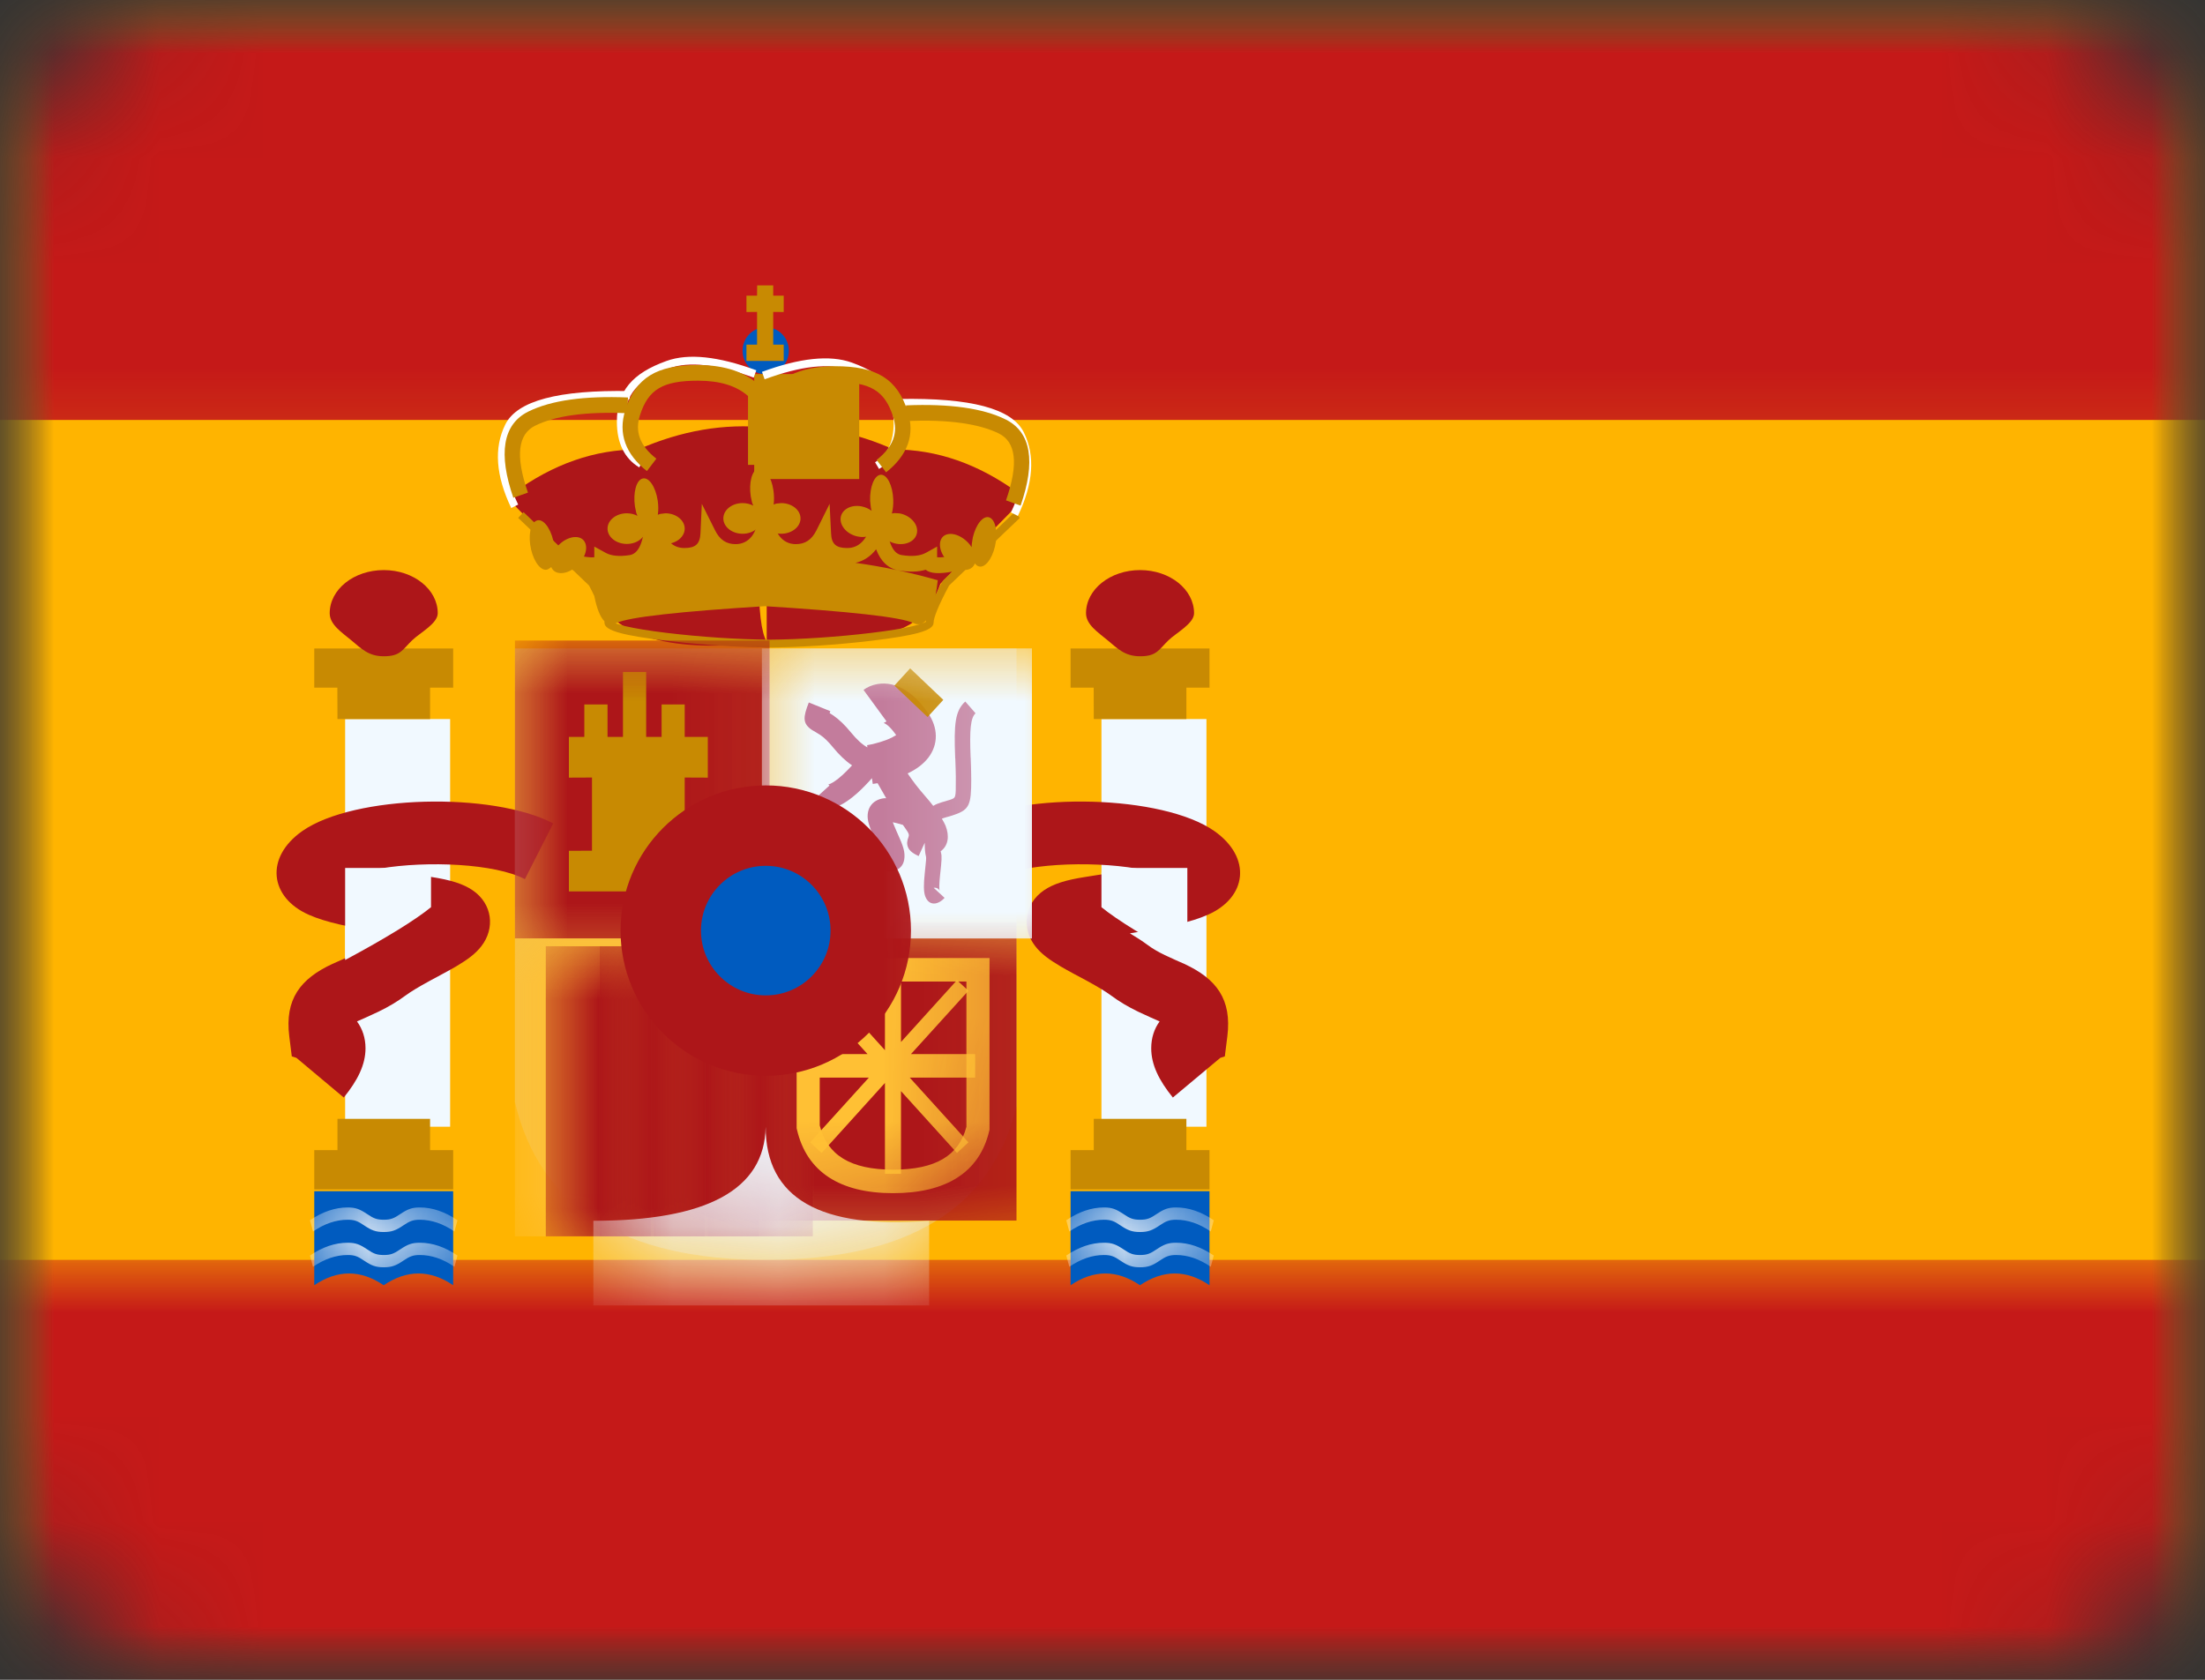 <svg xmlns="http://www.w3.org/2000/svg" xmlns:xlink="http://www.w3.org/1999/xlink" width="21" height="16" viewBox="0 0 21 16"><rect x="0" y="0" width="21" height="16" fill="#333333" stroke="none"/><defs><path id="k" d="M0,0.052 L1.323,0.052 L1.323,0.948 C1.213,0.873 1.103,0.836 0.992,0.836 C0.882,0.836 0.772,0.873 0.661,0.948 C0.551,0.873 0.441,0.836 0.331,0.836 C0.221,0.836 0.11,0.873 0,0.948 L0,0.052 Z"/><path id="m" d="M0,0.052 L1.323,0.052 L1.323,0.948 C1.213,0.873 1.103,0.836 0.992,0.836 C0.882,0.836 0.772,0.873 0.661,0.948 C0.551,0.873 0.441,0.836 0.331,0.836 C0.221,0.836 0.11,0.873 0,0.948 L0,0.052 Z"/><path id="o" d="M0,0.052 L1.323,0.052 L1.323,0.948 C1.213,0.873 1.103,0.836 0.992,0.836 C0.882,0.836 0.772,0.873 0.661,0.948 C0.551,0.873 0.441,0.836 0.331,0.836 C0.221,0.836 0.11,0.873 0,0.948 L0,0.052 Z"/><path id="q" d="M0,0.052 L1.323,0.052 L1.323,0.948 C1.213,0.873 1.103,0.836 0.992,0.836 C0.882,0.836 0.772,0.873 0.661,0.948 C0.551,0.873 0.441,0.836 0.331,0.836 C0.221,0.836 0.11,0.873 0,0.948 L0,0.052 Z"/><path id="s" d="M0,0 L4.777,0 L4.777,4.361 C4.541,5.336 3.745,5.824 2.389,5.824 C1.033,5.824 0.237,5.323 0,4.322 L0,0 Z"/><path id="u" d="M0,0 L4.777,0 L4.777,4.361 C4.541,5.336 3.745,5.824 2.389,5.824 C1.033,5.824 0.237,5.323 0,4.322 L0,0 Z"/><path id="w" d="M0,0 L4.777,0 L4.777,4.361 C4.541,5.336 3.745,5.824 2.389,5.824 C1.033,5.824 0.237,5.323 0,4.322 L0,0 Z"/><path id="y" d="M0,0 L4.777,0 L4.777,4.361 C4.541,5.336 3.745,5.824 2.389,5.824 C1.033,5.824 0.237,5.323 0,4.322 L0,0 Z"/><path id="A" d="M0,0 L4.777,0 L4.777,4.361 C4.541,5.336 3.745,5.824 2.389,5.824 C1.033,5.824 0.237,5.323 0,4.322 L0,0 Z"/><path id="C" d="M0,0 L4.777,0 L4.777,4.361 C4.541,5.336 3.745,5.824 2.389,5.824 C1.033,5.824 0.237,5.323 0,4.322 L0,0 Z"/><path id="E" d="M0,0 L4.777,0 L4.777,4.361 C4.541,5.336 3.745,5.824 2.389,5.824 C1.033,5.824 0.237,5.323 0,4.322 L0,0 Z"/><path id="G" d="M0,0 L4.777,0 L4.777,4.361 C4.541,5.336 3.745,5.824 2.389,5.824 C1.033,5.824 0.237,5.323 0,4.322 L0,0 Z"/><path id="I" d="M0,0 L4.777,0 L4.777,4.361 C4.541,5.336 3.745,5.824 2.389,5.824 C1.033,5.824 0.237,5.323 0,4.322 L0,0 Z"/><path id="K" d="M0,0 L4.777,0 L4.777,4.361 C4.541,5.336 3.745,5.824 2.389,5.824 C1.033,5.824 0.237,5.323 0,4.322 L0,0 Z"/><path id="M" d="M0,0 L4.777,0 L4.777,4.361 C4.541,5.336 3.745,5.824 2.389,5.824 C1.033,5.824 0.237,5.323 0,4.322 L0,0 Z"/><path id="O" d="M0,0 L4.777,0 L4.777,4.361 C4.541,5.336 3.745,5.824 2.389,5.824 C1.033,5.824 0.237,5.323 0,4.322 L0,0 Z"/><path id="Q" d="M0,0 L4.777,0 L4.777,4.361 C4.541,5.336 3.745,5.824 2.389,5.824 C1.033,5.824 0.237,5.323 0,4.322 L0,0 Z"/><path id="S" d="M0,0 L4.777,0 L4.777,4.361 C4.541,5.336 3.745,5.824 2.389,5.824 C1.033,5.824 0.237,5.323 0,4.322 L0,0 Z"/><path id="U" d="M0,0 L4.777,0 L4.777,4.361 C4.541,5.336 3.745,5.824 2.389,5.824 C1.033,5.824 0.237,5.323 0,4.322 L0,0 Z"/><rect id="a" width="21" height="16" x="0" y="0" rx="2"/><rect id="c" width="21" height="16" x="0" y="0"/><rect id="e" width="21" height="16" x="0" y="0"/><rect id="g" width="21" height="16" x="0" y="0"/><rect id="i" width="21" height="16" x="0" y="0"/></defs><g fill="none" fill-rule="evenodd"><mask id="b" fill="#fff"><use xlink:href="#a"/></mask><g mask="url(#b)"><mask id="d" fill="#fff"><use xlink:href="#c"/></mask><g mask="url(#d)"><rect width="21" height="16" fill="#FFB400" fill-rule="nonzero"/><mask id="f" fill="#fff"><use xlink:href="#e"/></mask><rect width="21" height="4" fill="#C51918" fill-rule="nonzero" mask="url(#f)"/><mask id="h" fill="#fff"><use xlink:href="#g"/></mask><rect width="21" height="4" y="12" fill="#C51918" fill-rule="nonzero" mask="url(#h)"/><mask id="j" fill="#fff"><use xlink:href="#i"/></mask><g mask="url(#j)"><g transform="translate(2.634 2.718)"><g transform="translate(0 2.712)"><rect width="1" height="3.883" x=".653" y="1.419" fill="#F1F9FF" fill-rule="nonzero"/><polygon fill="#C88A02" fill-rule="nonzero" points="1.682 .747 1.682 1.12 1.462 1.12 1.462 1.419 .58 1.419 .579 1.12 .359 1.12 .359 .747"/><polygon fill="#C88A02" fill-rule="nonzero" points="1.462 5.525 1.682 5.525 1.682 5.899 .359 5.899 .359 5.525 .58 5.525 .58 5.227 1.462 5.227"/><path fill="#AD1619" fill-rule="nonzero" d="M1.021,0.821 C1.18,0.821 1.197,0.76 1.291,0.669 C1.364,0.598 1.535,0.51 1.535,0.411 C1.535,0.184 1.305,0 1.021,0 C0.736,0 0.506,0.184 0.506,0.411 C0.506,0.521 0.624,0.595 0.712,0.669 C0.806,0.747 0.875,0.821 1.021,0.821 Z"/><g transform="translate(.359 5.864)"><path fill="#005BBF" fill-rule="nonzero" d="M0,0.052 L1.323,0.052 L1.323,0.948 C1.213,0.873 1.103,0.836 0.992,0.836 C0.882,0.836 0.772,0.873 0.661,0.948 C0.551,0.873 0.441,0.836 0.331,0.836 C0.221,0.836 0.11,0.873 0,0.948 L0,0.052 Z"/><mask id="l" fill="#fff"><use xlink:href="#k"/></mask><path fill="#FFF" fill-rule="nonzero" d="M-0.012,0.772 L-0.041,0.665 C0.078,0.584 0.198,0.543 0.318,0.543 C0.395,0.543 0.435,0.56 0.504,0.606 C0.564,0.647 0.596,0.66 0.662,0.66 C0.728,0.66 0.759,0.647 0.819,0.606 C0.888,0.56 0.928,0.543 1.006,0.543 C1.126,0.543 1.245,0.584 1.364,0.665 L1.335,0.772 C1.225,0.697 1.115,0.66 1.006,0.66 C0.94,0.66 0.909,0.673 0.848,0.714 C0.78,0.76 0.739,0.777 0.662,0.777 C0.584,0.777 0.544,0.76 0.475,0.714 C0.415,0.673 0.384,0.66 0.318,0.66 C0.208,0.66 0.098,0.697 -0.012,0.772 Z" mask="url(#l)"/><mask id="n" fill="#fff"><use xlink:href="#m"/></mask><path fill="#FFF" fill-rule="nonzero" d="M-0.012,0.436 L-0.041,0.329 C0.078,0.248 0.198,0.207 0.318,0.207 C0.395,0.207 0.435,0.224 0.504,0.27 C0.564,0.311 0.596,0.324 0.662,0.324 C0.728,0.324 0.759,0.311 0.819,0.27 C0.888,0.224 0.928,0.207 1.006,0.207 C1.126,0.207 1.245,0.248 1.364,0.329 L1.335,0.436 C1.225,0.361 1.115,0.324 1.006,0.324 C0.94,0.324 0.909,0.337 0.848,0.378 C0.78,0.424 0.739,0.441 0.662,0.441 C0.584,0.441 0.544,0.424 0.475,0.378 C0.415,0.337 0.384,0.324 0.318,0.324 C0.208,0.324 0.098,0.361 -0.012,0.436 Z" mask="url(#n)"/></g><rect width="1" height="3.883" x="7.856" y="1.419" fill="#F1F9FF" fill-rule="nonzero"/><polygon fill="#C88A02" fill-rule="nonzero" points="8.885 .747 8.885 1.12 8.665 1.12 8.665 1.419 7.783 1.419 7.782 1.12 7.562 1.12 7.562 .747"/><polygon fill="#C88A02" fill-rule="nonzero" points="8.665 5.525 8.885 5.525 8.885 5.899 7.562 5.899 7.562 5.525 7.783 5.525 7.783 5.227 8.665 5.227"/><path fill="#AD1619" fill-rule="nonzero" d="M8.224,0.821 C8.383,0.821 8.4,0.76 8.494,0.669 C8.567,0.598 8.738,0.51 8.738,0.411 C8.738,0.184 8.508,0 8.224,0 C7.939,0 7.709,0.184 7.709,0.411 C7.709,0.521 7.827,0.595 7.915,0.669 C8.009,0.747 8.078,0.821 8.224,0.821 Z"/><g transform="translate(7.562 5.864)"><path fill="#005BBF" fill-rule="nonzero" d="M0,0.052 L1.323,0.052 L1.323,0.948 C1.213,0.873 1.103,0.836 0.992,0.836 C0.882,0.836 0.772,0.873 0.661,0.948 C0.551,0.873 0.441,0.836 0.331,0.836 C0.221,0.836 0.11,0.873 0,0.948 L0,0.052 Z"/><mask id="p" fill="#fff"><use xlink:href="#o"/></mask><path fill="#FFF" fill-rule="nonzero" d="M-0.012,0.772 L-0.041,0.665 C0.078,0.584 0.198,0.543 0.318,0.543 C0.395,0.543 0.435,0.56 0.504,0.606 C0.564,0.647 0.596,0.66 0.662,0.66 C0.728,0.66 0.759,0.647 0.819,0.606 C0.888,0.56 0.928,0.543 1.006,0.543 C1.126,0.543 1.245,0.584 1.364,0.665 L1.335,0.772 C1.225,0.697 1.115,0.66 1.006,0.66 C0.94,0.66 0.909,0.673 0.848,0.714 C0.78,0.76 0.739,0.777 0.662,0.777 C0.584,0.777 0.544,0.76 0.475,0.714 C0.415,0.673 0.384,0.66 0.318,0.66 C0.208,0.66 0.098,0.697 -0.012,0.772 Z" mask="url(#p)"/><mask id="r" fill="#fff"><use xlink:href="#q"/></mask><path fill="#FFF" fill-rule="nonzero" d="M-0.012,0.436 L-0.041,0.329 C0.078,0.248 0.198,0.207 0.318,0.207 C0.395,0.207 0.435,0.224 0.504,0.27 C0.564,0.311 0.596,0.324 0.662,0.324 C0.728,0.324 0.759,0.311 0.819,0.27 C0.888,0.224 0.928,0.207 1.006,0.207 C1.126,0.207 1.245,0.248 1.364,0.329 L1.335,0.436 C1.225,0.361 1.115,0.324 1.006,0.324 C0.94,0.324 0.909,0.337 0.848,0.378 C0.78,0.424 0.739,0.441 0.662,0.441 C0.584,0.441 0.544,0.424 0.475,0.378 C0.415,0.337 0.384,0.324 0.318,0.324 C0.208,0.324 0.098,0.361 -0.012,0.436 Z" mask="url(#r)"/></g><path fill="#AD1619" fill-rule="nonzero" d="M0.847,4.555 C0.847,4.712 0.772,4.861 0.64,5.024 L0.189,4.646 L0.145,4.632 L0.121,4.441 C0.077,4.088 0.226,3.893 0.532,3.751 C0.539,3.748 0.678,3.687 0.717,3.667 C0.782,3.636 0.835,3.605 0.885,3.568 C0.934,3.532 0.986,3.498 1.05,3.46 C0.671,3.398 0.466,3.353 0.309,3.284 C-0.066,3.12 -0.115,2.738 0.246,2.485 C0.739,2.141 2.056,2.11 2.635,2.413 L2.365,2.944 C2.081,2.795 1.436,2.767 0.984,2.843 C1.053,2.856 1.13,2.869 1.216,2.882 C1.27,2.891 1.459,2.921 1.474,2.923 C1.655,2.951 1.778,2.988 1.869,3.051 C2.056,3.18 2.083,3.412 1.95,3.583 C1.894,3.655 1.821,3.709 1.71,3.775 C1.674,3.796 1.636,3.817 1.584,3.845 C1.574,3.851 1.484,3.899 1.458,3.913 C1.352,3.971 1.282,4.013 1.23,4.051 C1.149,4.111 1.066,4.16 0.971,4.206 C0.92,4.231 0.774,4.296 0.775,4.295 C0.772,4.297 0.769,4.298 0.766,4.299 C0.817,4.369 0.847,4.455 0.847,4.555 Z M6.542,2.413 C7.12,2.11 8.438,2.141 8.93,2.485 C9.291,2.738 9.243,3.12 8.867,3.284 C8.71,3.353 8.505,3.398 8.127,3.46 C8.19,3.498 8.243,3.532 8.292,3.568 C8.341,3.605 8.395,3.636 8.459,3.667 C8.499,3.687 8.637,3.748 8.645,3.751 C8.951,3.893 9.099,4.088 9.055,4.441 L9.055,4.441 L9.031,4.632 L8.988,4.646 L8.536,5.024 C8.404,4.861 8.33,4.712 8.33,4.555 C8.33,4.455 8.359,4.369 8.41,4.299 C8.407,4.298 8.404,4.297 8.401,4.295 C8.402,4.296 8.256,4.231 8.205,4.206 C8.11,4.16 8.027,4.111 7.946,4.051 C7.894,4.013 7.825,3.971 7.719,3.913 C7.692,3.899 7.603,3.851 7.592,3.845 C7.541,3.817 7.502,3.796 7.467,3.775 C7.356,3.709 7.282,3.655 7.226,3.583 C7.093,3.412 7.121,3.18 7.307,3.051 C7.398,2.988 7.521,2.951 7.702,2.923 C7.717,2.921 7.906,2.891 7.96,2.882 C8.046,2.869 8.123,2.856 8.192,2.843 C7.74,2.767 7.095,2.795 6.811,2.944 L6.811,2.944 L6.542,2.413 Z"/><path fill="#F1F9FF" fill-rule="nonzero" d="M1.254,2.837 L1.471,2.883 L1.471,3.211 C1.317,3.336 1.044,3.504 0.653,3.714 L0.653,2.837 L1.254,2.837 Z"/><path fill="#F1F9FF" fill-rule="nonzero" d="M8.457,2.837 L8.674,2.883 L8.674,3.211 C8.52,3.336 8.247,3.504 7.856,3.714 L7.856,2.837 L8.457,2.837 Z" transform="matrix(-1 0 0 1 16.53 0)"/></g><g fill-rule="nonzero" transform="translate(2.108)"><path fill="#AD1619" d="M2.563,1.354 L2.563,1.356 L2.713,1.346 C3.068,1.335 3.42,1.407 3.768,1.563 C4.181,1.563 4.577,1.701 4.955,1.977 L4.955,2.086 L4.214,2.843 C4.066,3.26 3.802,3.282 3.596,3.352 C3.569,3.361 3.398,3.371 3.202,3.379 L3.003,3.387 C2.771,3.396 2.56,3.401 2.56,3.401 L2.56,3.399 L2.413,3.415 C1.53,3.494 1.022,3.303 0.89,2.843 L0.149,2.086 L0.149,1.977 C0.527,1.701 0.923,1.563 1.337,1.563 C1.747,1.383 2.156,1.313 2.563,1.354 Z M2.56,1.391 L2.563,1.354 C2.458,2.545 2.457,3.225 2.56,3.394 L2.56,1.391 Z"/><path fill="#C88A02" d="M2.625,2.189 C2.625,2.358 2.71,2.465 2.837,2.465 C2.926,2.465 2.988,2.424 3.034,2.333 L3.034,2.333 L3.159,2.081 L3.173,2.363 C3.177,2.463 3.22,2.502 3.326,2.502 C3.435,2.502 3.511,2.43 3.561,2.268 L3.561,2.268 L3.671,1.908 L3.704,2.283 C3.72,2.469 3.77,2.556 3.844,2.569 C3.945,2.585 4.021,2.577 4.075,2.548 L4.075,2.548 L4.183,2.488 L4.183,2.59 C4.217,2.594 4.276,2.587 4.356,2.569 L4.356,2.569 L4.379,2.678 L4.921,2.16 L4.971,2.215 L4.297,2.859 C4.199,3.043 4.149,3.164 4.149,3.215 C4.149,3.292 3.952,3.337 3.567,3.384 C3.24,3.424 2.848,3.45 2.545,3.45 L2.619,3.448 L2.619,3.45 L2.582,3.449 L2.545,3.45 L2.545,3.448 L2.428,3.447 C2.162,3.439 1.859,3.416 1.597,3.384 C1.213,3.337 1.015,3.292 1.015,3.215 L1.014,3.199 C0.974,3.159 0.942,3.079 0.918,2.959 C0.904,2.928 0.887,2.895 0.868,2.859 L0.719,2.716 C0.717,2.716 0.716,2.716 0.714,2.715 L0.714,2.712 L0.193,2.215 L0.244,2.16 L0.733,2.628 L0.746,2.569 C0.826,2.587 0.884,2.594 0.918,2.59 L0.918,2.488 L1.027,2.548 C1.08,2.577 1.157,2.585 1.257,2.569 C1.331,2.556 1.381,2.469 1.397,2.283 L1.43,1.908 L1.541,2.268 C1.591,2.43 1.667,2.502 1.776,2.502 C1.882,2.502 1.924,2.463 1.929,2.363 L1.942,2.081 L2.068,2.333 C2.113,2.424 2.176,2.465 2.264,2.465 C2.391,2.465 2.476,2.358 2.476,2.189 L2.625,2.189 Z M2.542,3.056 L2.572,3.054 C1.728,3.106 1.247,3.16 1.129,3.216 L1.12,3.219 L1.137,3.225 C1.158,3.232 1.185,3.24 1.217,3.247 C1.312,3.269 1.447,3.291 1.606,3.31 C1.918,3.348 2.289,3.373 2.584,3.375 C2.875,3.373 3.247,3.348 3.558,3.31 C3.718,3.291 3.853,3.269 3.947,3.247 C3.995,3.236 4.032,3.225 4.056,3.215 C4.065,3.211 4.072,3.207 4.076,3.205 C4.076,3.2 4.077,3.196 4.077,3.191 C4.044,3.23 4.003,3.239 3.956,3.216 C3.838,3.16 3.357,3.106 2.513,3.054 L2.542,3.056 Z M3.602,2.514 C3.549,2.582 3.483,2.626 3.405,2.643 C3.673,2.68 3.934,2.736 4.189,2.809 C4.183,2.862 4.176,2.909 4.168,2.952 L4.195,2.895 L4.195,2.895 L4.235,2.818 L4.242,2.809 L4.327,2.727 C4.207,2.749 4.12,2.747 4.074,2.709 C4.002,2.73 3.917,2.732 3.821,2.716 C3.717,2.699 3.646,2.629 3.602,2.514 Z"/><path fill="#005BBF" d="M2.551,0.847 C2.673,0.847 2.771,0.747 2.771,0.623 C2.771,0.499 2.673,0.399 2.551,0.399 C2.429,0.399 2.33,0.499 2.33,0.623 C2.33,0.747 2.429,0.847 2.551,0.847 Z"/><path fill="#C88A02" d="M0.527,2.43 C0.534,2.463 0.538,2.495 0.539,2.525 C0.558,2.493 0.585,2.464 0.618,2.44 C0.708,2.378 0.804,2.384 0.832,2.455 C0.861,2.526 0.811,2.635 0.722,2.698 C0.632,2.761 0.536,2.754 0.508,2.683 C0.498,2.691 0.487,2.7 0.475,2.705 C0.417,2.729 0.346,2.644 0.316,2.516 C0.286,2.387 0.309,2.264 0.368,2.241 C0.426,2.217 0.497,2.302 0.527,2.43 Z M4.652,2.208 L4.682,2.211 C4.741,2.235 4.764,2.358 4.734,2.486 C4.704,2.614 4.633,2.699 4.575,2.675 C4.563,2.671 4.552,2.661 4.543,2.648 C4.514,2.724 4.418,2.731 4.328,2.668 C4.239,2.605 4.189,2.496 4.218,2.425 C4.246,2.354 4.342,2.348 4.432,2.411 C4.465,2.434 4.492,2.463 4.512,2.494 L4.513,2.464 L4.513,2.464 L4.523,2.401 C4.553,2.273 4.624,2.188 4.682,2.211 L4.652,2.208 Z M3.646,1.804 C3.706,1.8 3.76,1.905 3.765,2.039 C3.767,2.088 3.762,2.134 3.752,2.173 L3.777,2.169 L3.777,2.169 L3.826,2.172 C3.926,2.191 4.001,2.271 3.992,2.35 C3.984,2.43 3.895,2.479 3.795,2.461 C3.694,2.442 3.62,2.362 3.628,2.283 C3.629,2.281 3.629,2.28 3.629,2.278 C3.629,2.279 3.628,2.278 3.628,2.278 C3.62,2.362 3.532,2.412 3.431,2.393 C3.331,2.375 3.256,2.295 3.264,2.215 C3.273,2.136 3.361,2.086 3.462,2.105 C3.498,2.112 3.532,2.127 3.559,2.147 L3.552,2.118 L3.552,2.118 L3.545,2.054 C3.54,1.92 3.585,1.808 3.646,1.804 Z M1.378,1.84 C1.438,1.824 1.502,1.919 1.522,2.05 C1.529,2.098 1.529,2.145 1.523,2.185 L1.546,2.177 L1.546,2.177 L1.595,2.171 C1.697,2.171 1.779,2.237 1.779,2.317 C1.779,2.397 1.697,2.463 1.595,2.463 C1.494,2.463 1.412,2.397 1.412,2.317 C1.412,2.315 1.412,2.313 1.412,2.312 C1.412,2.313 1.411,2.312 1.41,2.312 C1.412,2.397 1.329,2.463 1.228,2.463 C1.126,2.463 1.044,2.397 1.044,2.317 C1.044,2.237 1.126,2.171 1.228,2.171 C1.265,2.171 1.3,2.18 1.329,2.195 L1.318,2.168 L1.318,2.168 L1.305,2.106 C1.286,1.974 1.318,1.855 1.378,1.84 Z M2.481,1.743 C2.54,1.727 2.605,1.821 2.624,1.953 C2.631,2.001 2.631,2.048 2.626,2.088 L2.649,2.079 L2.649,2.079 L2.698,2.074 C2.799,2.074 2.882,2.139 2.882,2.22 C2.882,2.3 2.799,2.366 2.698,2.366 C2.596,2.366 2.514,2.3 2.514,2.22 C2.514,2.218 2.514,2.216 2.514,2.215 C2.514,2.216 2.514,2.215 2.513,2.215 C2.514,2.3 2.432,2.366 2.33,2.366 C2.229,2.366 2.147,2.3 2.147,2.22 C2.147,2.139 2.229,2.074 2.33,2.074 C2.368,2.074 2.403,2.083 2.432,2.098 L2.421,2.071 L2.421,2.071 L2.408,2.009 C2.388,1.877 2.421,1.758 2.481,1.743 Z"/><polygon fill="#C88A02" points="2.622 0 2.622 .098 2.722 .098 2.722 .254 2.622 .253 2.622 .565 2.722 .565 2.722 .72 2.367 .72 2.367 .565 2.468 .565 2.468 .253 2.367 .254 2.367 .098 2.468 .098 2.469 0"/><rect width="1" height="1" x="2.441" y=".845" fill="#C88A02"/><g transform="translate(0 .68)"><path fill="#FFF" d="M1.257,0.327 L1.256,0.402 C0.604,0.391 0.23,0.487 0.135,0.68 C0.037,0.879 0.055,1.121 0.193,1.408 L0.127,1.441 C-0.02,1.134 -0.04,0.868 0.07,0.646 C0.182,0.418 0.578,0.315 1.257,0.327 Z"/><path fill="#FFF" d="M1.383,0.99 L1.346,1.054 C1.204,0.968 1.133,0.821 1.133,0.618 C1.133,0.327 1.28,0.157 1.606,0.04 C1.815,-0.035 2.099,-0.004 2.461,0.129 L2.436,0.199 C2.089,0.071 1.82,0.042 1.631,0.11 C1.332,0.217 1.206,0.362 1.206,0.618 C1.206,0.796 1.265,0.918 1.383,0.99 Z"/><path fill="#C88A02" d="M0.286,1.294 L0.147,1.343 C0.003,0.927 0.044,0.644 0.29,0.522 C0.507,0.415 0.822,0.371 1.239,0.388 L1.233,0.538 C0.839,0.521 0.545,0.562 0.354,0.657 C0.193,0.737 0.163,0.94 0.286,1.294 Z"/><path fill="#C88A02" d="M1.906,0.228 C1.57,0.228 1.432,0.311 1.353,0.557 C1.303,0.713 1.351,0.847 1.509,0.971 L1.419,1.089 C1.215,0.928 1.143,0.73 1.213,0.51 C1.314,0.197 1.511,0.079 1.906,0.079 C2.165,0.079 2.367,0.148 2.507,0.288 L2.529,0.31 L2.529,1.03 L2.382,1.03 L2.382,0.374 C2.272,0.277 2.115,0.228 1.906,0.228 Z"/><path fill="#FFF" d="M5.079,0.402 L5.078,0.477 C4.426,0.465 4.052,0.562 3.957,0.754 C3.859,0.953 3.877,1.195 4.015,1.483 L3.949,1.516 C3.802,1.209 3.782,0.943 3.892,0.721 C4.004,0.492 4.4,0.39 5.079,0.402 Z" transform="matrix(-1 0 0 1 8.901 0)"/><path fill="#FFF" d="M2.765,1.005 L2.727,1.069 C2.585,0.983 2.514,0.836 2.514,0.634 C2.514,0.343 2.662,0.172 2.988,0.055 C3.196,-0.019 3.481,0.011 3.842,0.144 L3.817,0.215 C3.47,0.087 3.202,0.058 3.012,0.126 C2.713,0.233 2.588,0.378 2.588,0.634 C2.588,0.811 2.647,0.933 2.765,1.005 Z" transform="matrix(-1 0 0 1 6.357 0)"/><path fill="#C88A02" d="M4.108,1.368 L3.969,1.418 C3.825,1.002 3.866,0.719 4.112,0.597 C4.329,0.49 4.644,0.446 5.061,0.463 L5.055,0.612 C4.661,0.596 4.367,0.637 4.176,0.731 C4.015,0.811 3.985,1.015 4.108,1.368 Z" transform="matrix(-1 0 0 1 8.947 0)"/><path fill="#C88A02" d="M3.307,0.24 C2.971,0.24 2.833,0.323 2.754,0.568 C2.703,0.725 2.752,0.858 2.91,0.983 L2.82,1.101 C2.615,0.939 2.543,0.742 2.614,0.522 C2.714,0.209 2.912,0.09 3.307,0.09 C3.566,0.09 3.767,0.159 3.908,0.3 L3.93,0.322 L3.93,1.042 L3.783,1.042 L3.783,0.386 C3.673,0.289 3.515,0.24 3.307,0.24 Z" transform="matrix(-1 0 0 1 6.517 0)"/></g></g><g transform="translate(2.27 3.458)"><path fill="#E1E5E8" fill-rule="nonzero" d="M0,0 L4.777,0 L4.777,4.361 C4.541,5.336 3.745,5.824 2.389,5.824 C1.033,5.824 0.237,5.323 0,4.322 L0,0 Z" opacity=".3"/><mask id="t" fill="#fff"><use xlink:href="#s"/></mask><rect width="2.425" height="2.912" y="2.688" fill="#FFC034" fill-rule="nonzero" mask="url(#t)"/><mask id="v" fill="#fff"><use xlink:href="#u"/></mask><rect width="1" height="2.763" x=".294" y="2.837" fill="#AD1619" fill-rule="nonzero" mask="url(#v)"/><mask id="x" fill="#fff"><use xlink:href="#w"/></mask><rect width="1" height="2.763" x="1.323" y="2.837" fill="#AD1619" fill-rule="nonzero" mask="url(#x)"/><mask id="z" fill="#fff"><use xlink:href="#y"/></mask><rect width="1" height="2.763" x=".808" y="2.837" fill="#AD1619" fill-rule="nonzero" mask="url(#z)"/><mask id="B" fill="#fff"><use xlink:href="#A"/></mask><rect width="1" height="2.763" x="1.837" y="2.837" fill="#AD1619" fill-rule="nonzero" mask="url(#B)"/><mask id="D" fill="#fff"><use xlink:href="#C"/></mask><rect width="2.425" height="2.837" y="-.075" fill="#AD1619" fill-rule="nonzero" mask="url(#D)"/><mask id="F" fill="#fff"><use xlink:href="#E"/></mask><rect width="2.425" height="2.837" x="2.352" y="2.613" fill="#AD1619" fill-rule="nonzero" mask="url(#F)"/><mask id="H" fill="#fff"><use xlink:href="#G"/></mask><rect width="2.572" height="2.763" x="2.352" fill="#F1F9FF" fill-rule="nonzero" mask="url(#H)"/><mask id="J" fill="#fff"><use xlink:href="#I"/></mask><polygon fill="#C88A02" fill-rule="nonzero" points="1.25 .224 1.25 .843 1.397 .843 1.397 .534 1.617 .534 1.617 .843 1.837 .843 1.837 1.231 1.617 1.23 1.617 1.927 1.837 1.928 1.837 2.315 .514 2.315 .514 1.928 .734 1.927 .734 1.23 .514 1.231 .514 .843 .661 .843 .661 .534 .882 .534 .882 .843 1.029 .843 1.029 .224" mask="url(#J)"/><mask id="L" fill="#fff"><use xlink:href="#K"/></mask><path fill="#C37C9C" fill-rule="nonzero" d="M3.934,0.615 C4.033,0.758 4.033,0.916 3.937,1.041 C3.888,1.104 3.822,1.152 3.74,1.191 C3.801,1.28 3.839,1.328 3.902,1.401 C3.933,1.436 3.96,1.469 3.984,1.5 C4.005,1.486 4.034,1.475 4.07,1.464 L4.088,1.459 L4.088,1.459 C4.111,1.452 4.127,1.447 4.141,1.443 C4.201,1.422 4.199,1.429 4.199,1.25 L4.199,1.221 C4.199,1.176 4.197,1.138 4.194,1.05 L4.193,1.042 L4.193,1.042 C4.18,0.719 4.192,0.595 4.289,0.506 L4.387,0.618 C4.34,0.661 4.329,0.772 4.34,1.035 C4.34,1.04 4.34,1.04 4.341,1.044 C4.343,1.112 4.345,1.151 4.345,1.186 L4.346,1.25 L4.346,1.25 C4.346,1.487 4.328,1.536 4.187,1.584 C4.171,1.59 4.152,1.596 4.127,1.603 C4.122,1.604 4.117,1.606 4.112,1.607 C4.091,1.614 4.076,1.617 4.066,1.622 C4.081,1.646 4.092,1.668 4.101,1.688 C4.14,1.786 4.128,1.879 4.055,1.932 C4.055,1.932 4.055,1.933 4.055,1.934 C4.056,1.936 4.056,1.938 4.058,1.946 C4.067,1.982 4.065,2.017 4.049,2.161 C4.04,2.242 4.04,2.295 4.045,2.309 C4.04,2.294 4.019,2.276 3.99,2.28 L3.988,2.28 L4.092,2.376 C4.03,2.445 3.942,2.457 3.907,2.359 C3.892,2.316 3.892,2.248 3.903,2.144 C3.917,2.021 3.918,1.993 3.915,1.982 C3.914,1.977 3.912,1.971 3.911,1.964 C3.906,1.939 3.903,1.906 3.903,1.851 L3.845,1.978 C3.779,1.947 3.746,1.92 3.737,1.871 C3.734,1.854 3.736,1.838 3.74,1.822 C3.742,1.814 3.745,1.807 3.748,1.798 C3.756,1.777 3.754,1.764 3.721,1.718 L3.695,1.681 C3.693,1.68 3.69,1.679 3.687,1.679 C3.653,1.668 3.623,1.661 3.599,1.656 C3.607,1.677 3.616,1.7 3.628,1.726 C3.626,1.723 3.668,1.817 3.678,1.841 C3.697,1.889 3.708,1.925 3.71,1.961 C3.719,2.114 3.597,2.151 3.445,2.106 C3.332,2.072 3.274,2.058 3.258,2.059 C3.308,2.057 3.336,2.002 3.332,1.981 L3.115,2.015 C3.1,1.92 3.14,1.838 3.252,1.835 C3.294,1.834 3.348,1.845 3.451,1.874 C3.444,1.858 3.436,1.839 3.426,1.816 C3.401,1.76 3.384,1.715 3.37,1.669 C3.332,1.541 3.396,1.44 3.518,1.427 L3.536,1.427 C3.511,1.383 3.483,1.335 3.454,1.284 L3.408,1.291 L3.408,1.291 L3.4,1.236 L3.377,1.262 C3.323,1.321 3.269,1.374 3.216,1.416 C3.07,1.533 2.934,1.572 2.832,1.455 L2.996,1.306 C2.991,1.3 2.981,1.298 2.987,1.296 C3.008,1.29 3.041,1.271 3.08,1.24 C3.121,1.207 3.166,1.163 3.211,1.114 C3.148,1.072 3.088,1.014 3.029,0.942 C2.984,0.887 2.946,0.85 2.909,0.825 C2.891,0.812 2.837,0.782 2.829,0.777 C2.738,0.715 2.744,0.656 2.799,0.515 L3.004,0.598 C3.001,0.605 2.999,0.611 2.997,0.616 C3.01,0.624 3.023,0.633 3.034,0.64 C3.088,0.678 3.142,0.729 3.199,0.799 C3.256,0.869 3.308,0.916 3.357,0.943 L3.354,0.922 C3.363,0.92 3.383,0.917 3.41,0.911 C3.454,0.9 3.498,0.887 3.538,0.872 C3.579,0.856 3.611,0.839 3.631,0.826 C3.581,0.755 3.541,0.721 3.514,0.711 C3.51,0.709 3.514,0.709 3.519,0.707 C3.524,0.705 3.53,0.701 3.539,0.695 L3.32,0.395 C3.336,0.383 3.357,0.371 3.382,0.36 C3.557,0.289 3.761,0.364 3.934,0.615 Z" mask="url(#L)"/><mask id="N" fill="#fff"><use xlink:href="#M"/></mask><polygon fill="#C88A02" fill-rule="nonzero" points="3.614 .354 3.764 .19 4.08 .49 3.93 .654" mask="url(#N)"/><mask id="P" fill="#fff"><use xlink:href="#O"/></mask><path fill="#FFC034" fill-rule="nonzero" d="M2.903,4.544 C2.974,4.826 3.195,4.965 3.602,4.965 C4.008,4.965 4.229,4.83 4.3,4.557 L4.3,3.173 L2.903,3.173 L2.903,4.544 Z M4.52,2.949 L4.52,4.584 L4.517,4.597 C4.424,4.991 4.107,5.189 3.602,5.189 C3.095,5.189 2.779,4.986 2.686,4.583 L2.683,4.57 L2.683,2.949 L4.52,2.949 Z" mask="url(#P)"/><mask id="R" fill="#fff"><use xlink:href="#Q"/></mask><polygon fill="#FFC034" fill-rule="nonzero" points="3.677 3.086 3.677 3.749 4.21 3.16 4.319 3.261 3.772 3.864 4.383 3.864 4.383 4.088 3.76 4.088 4.319 4.705 4.21 4.806 3.677 4.217 3.677 5.005 3.524 5.005 3.524 4.139 2.921 4.806 2.812 4.705 3.371 4.088 2.864 4.088 2.864 3.864 3.358 3.864 2.812 3.261 2.921 3.16 3.524 3.827 3.524 3.086" mask="url(#R)"/><mask id="T" fill="#fff"><use xlink:href="#S"/></mask><path fill="#F1F9FF" fill-rule="nonzero" d="M3.945,5.452 C2.907,5.535 2.388,5.237 2.388,4.557 C2.378,5.154 1.831,5.452 0.747,5.452 L0.747,6.258 L3.945,6.258 L3.945,5.452 Z" mask="url(#T)"/><mask id="V" fill="#fff"><use xlink:href="#U"/></mask><circle cx="2.389" cy="2.688" r="1" fill="#005BBF" fill-rule="nonzero" stroke="#AD1619" stroke-width=".766" mask="url(#V)"/></g></g></g></g></g></g></svg>
